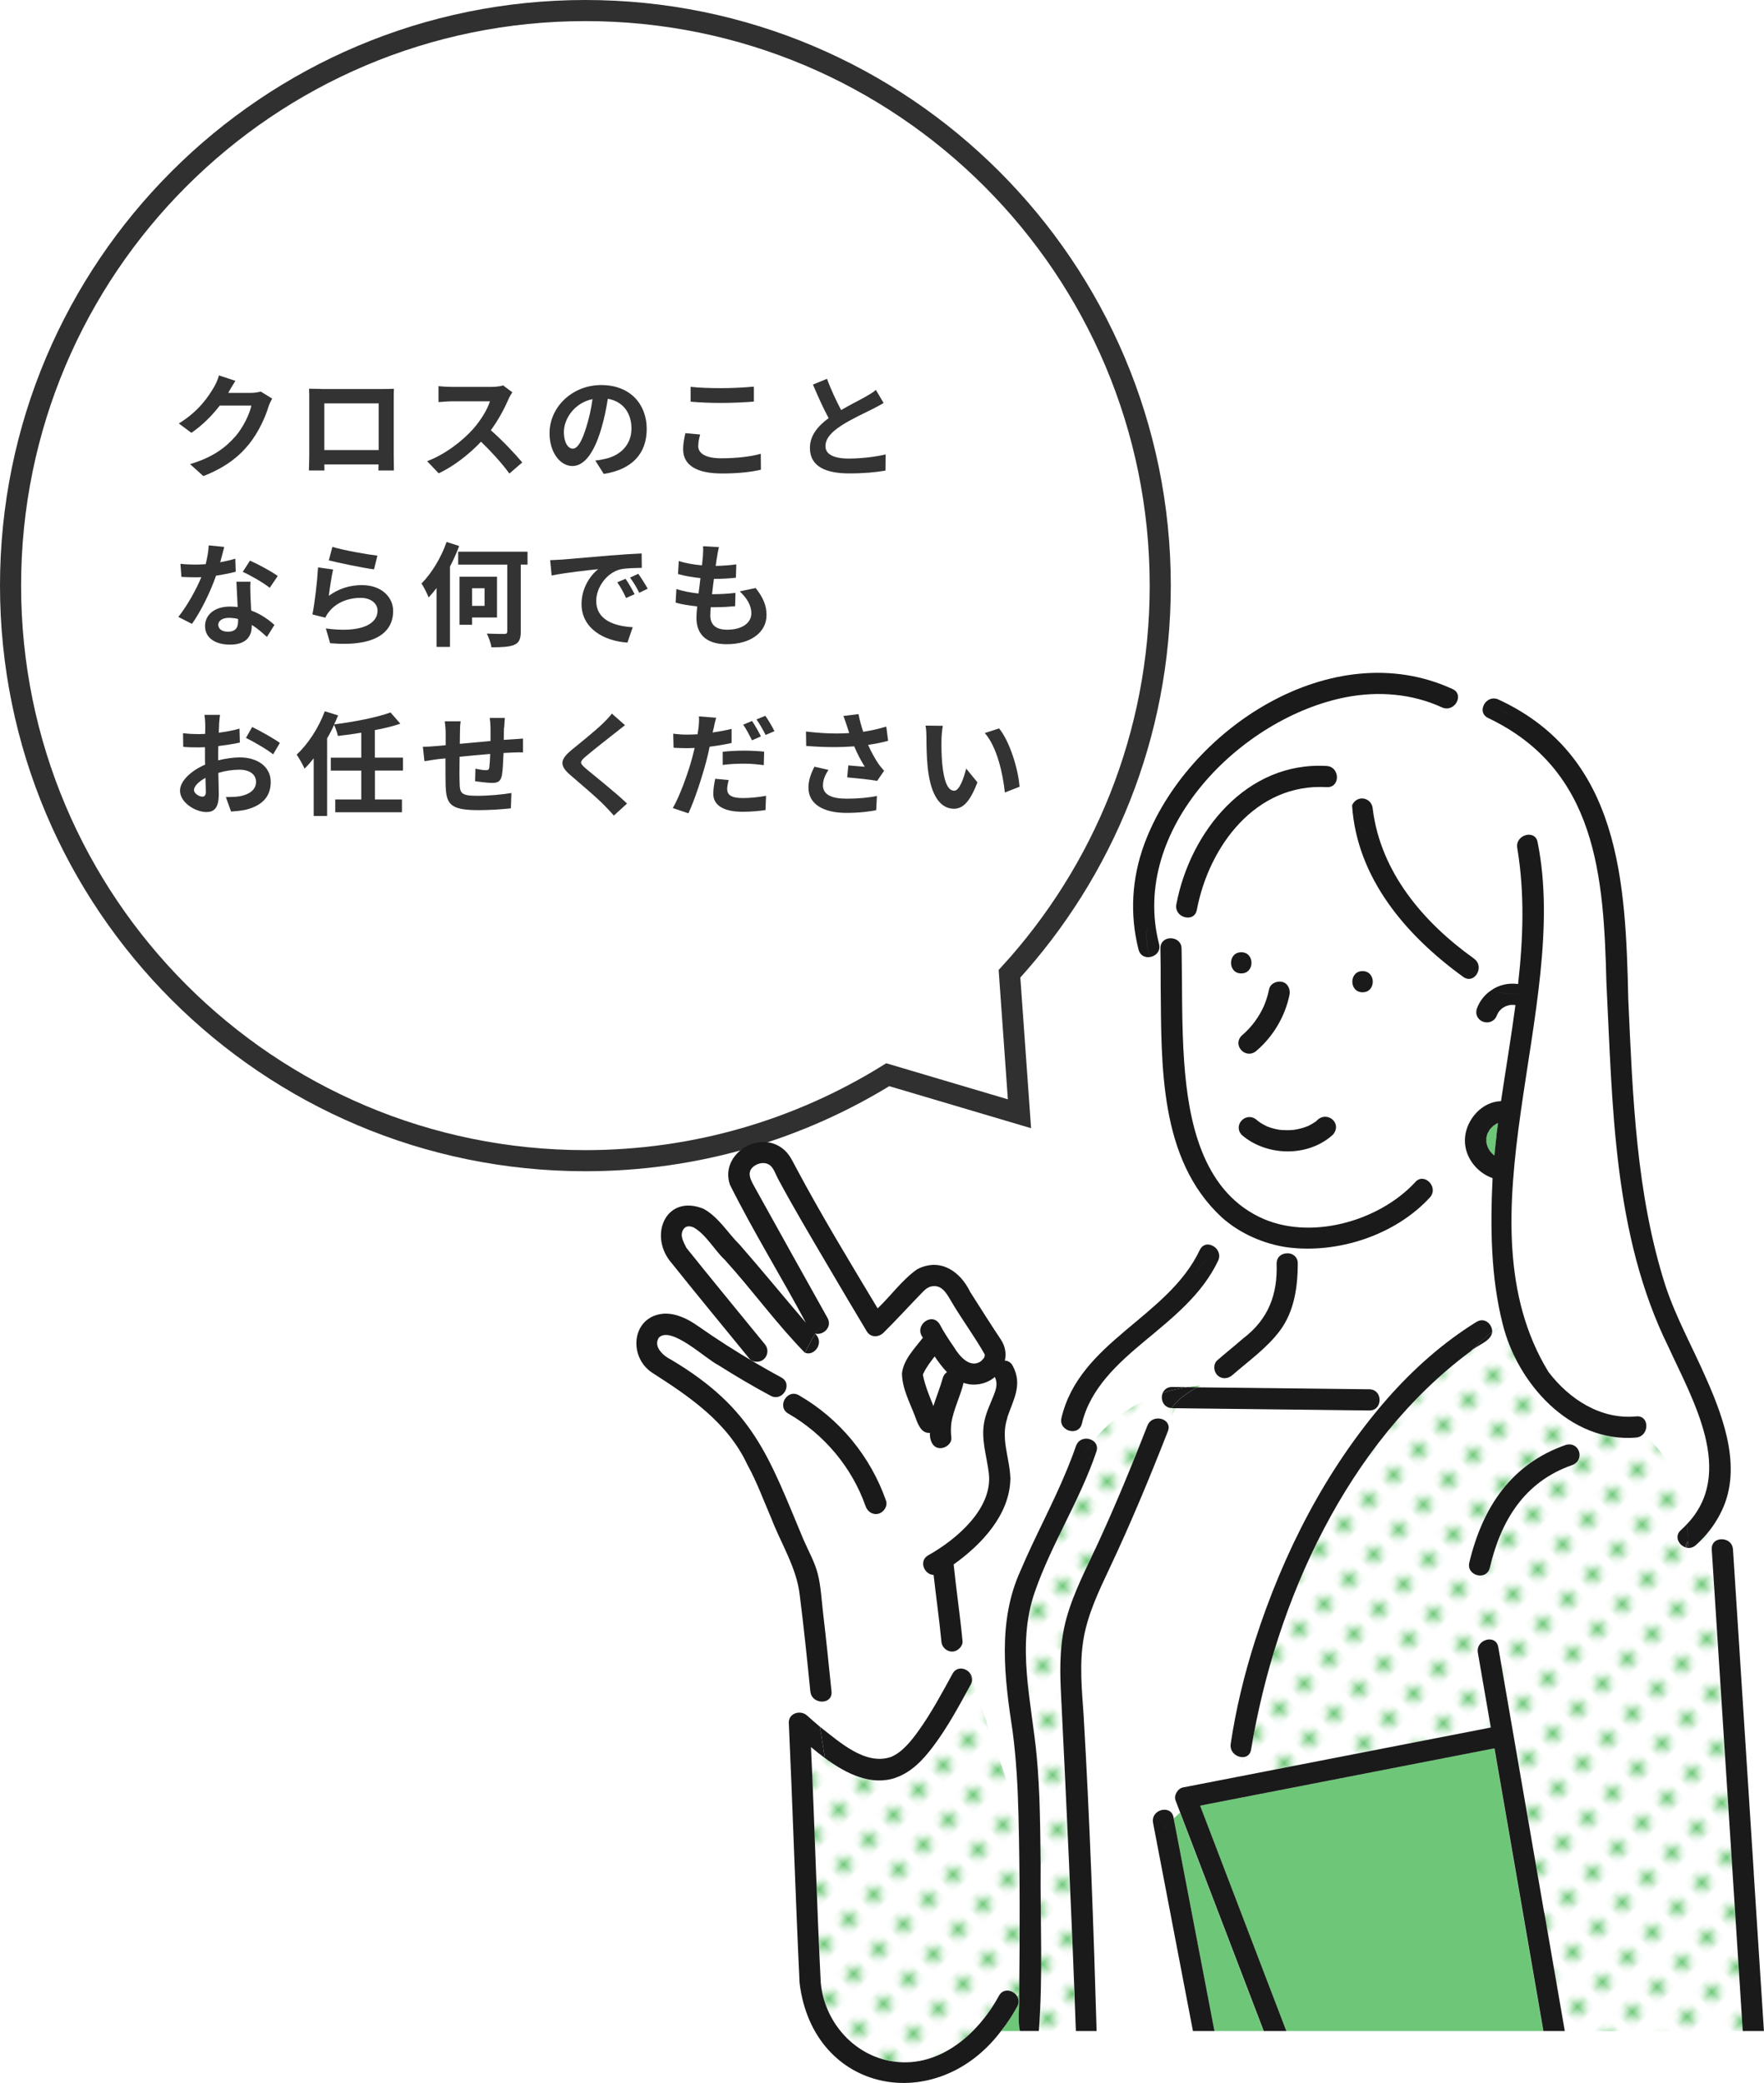 <?xml version="1.0" encoding="UTF-8"?>
<svg id="_レイヤー_2" data-name="レイヤー 2" xmlns="http://www.w3.org/2000/svg" xmlns:xlink="http://www.w3.org/1999/xlink" viewBox="0 0 250.86 296.11">
  <defs>
    <style>
      .cls-1 {
        fill: url(#_新規パターン_2);
      }

      .cls-2 {
        opacity: .9;
        stroke: #1a1a1a;
        stroke-miterlimit: 10;
        stroke-width: 3px;
      }

      .cls-2, .cls-3 {
        fill: #fff;
      }

      .cls-4 {
        fill: #6ec878;
      }

      .cls-5 {
        fill: #6ec778;
      }

      .cls-6 {
        fill: #333;
      }

      .cls-7 {
        fill: none;
      }

      .cls-8 {
        fill: url(#_新規パターン_2-3);
      }

      .cls-9 {
        fill: #1a1a1a;
      }

      .cls-10 {
        fill: url(#_新規パターン_2-2);
      }
    </style>
    <pattern id="_新規パターン_2" data-name="新規パターン 2" x="0" y="0" width="4.98" height="5.18" patternTransform="translate(4119.78 -7483) rotate(-45)" patternUnits="userSpaceOnUse" viewBox="0 0 4.98 5.18">
      <g>
        <rect class="cls-7" x="0" width="4.98" height="5.18"/>
        <rect class="cls-3" x="0" y="0" width="4.98" height="5.18"/>
        <circle class="cls-4" cx="2.49" cy="2.59" r="1.06"/>
      </g>
    </pattern>
    <pattern id="_新規パターン_2-2" data-name="新規パターン 2" patternTransform="translate(4121.49 -7482.03) rotate(-45)" xlink:href="#_新規パターン_2"/>
    <pattern id="_新規パターン_2-3" data-name="新規パターン 2" patternTransform="translate(4121.49 -7482.03) rotate(-45)" xlink:href="#_新規パターン_2"/>
  </defs>
  <g id="mv">
    <g>
      <path class="cls-2" d="m143.56,138.43c13.31-14.54,21.44-33.91,21.44-55.18C165,38.1,128.4,1.5,83.25,1.5S1.5,38.1,1.5,83.25s36.6,81.75,81.75,81.75c15.78,0,30.5-4.48,43-12.22l18.73,5.55-1.42-19.9Z"/>
      <g>
        <path class="cls-6" d="m32.52,55.77s-.03.05-.05.08h3.22c.5,0,1.03-.08,1.39-.19l1.63,1.01c-.18.3-.4.75-.53,1.15-.43,1.42-1.35,3.55-2.79,5.35-1.52,1.86-3.46,3.33-6.47,4.51l-1.89-1.7c3.28-.98,5.06-2.37,6.45-3.95,1.09-1.25,2.02-3.17,2.27-4.37h-4.5c-1.07,1.39-2.46,2.8-4.03,3.87l-1.79-1.33c2.8-1.71,4.19-3.78,4.99-5.15.24-.4.58-1.14.72-1.68l2.34.77c-.37.56-.78,1.28-.98,1.63Z"/>
        <path class="cls-6" d="m45.64,55.3h8.8c.4,0,1.01,0,1.58-.03-.03.48-.03,1.07-.03,1.55v7.84c0,.62.03,2.16.03,2.22h-2.21s.02-.4.02-.86h-7.71c.02.45.02.82.02.86h-2.21c0-.08.05-1.47.05-2.24v-7.83c0-.45,0-1.1-.03-1.55.66.02,1.27.03,1.7.03Zm.48,8.68h7.73v-6.64h-7.73v6.64Z"/>
        <path class="cls-6" d="m72.31,56.76c-.54,1.25-1.44,2.96-2.51,4.4,1.58,1.38,3.52,3.43,4.47,4.58l-1.83,1.58c-1.04-1.44-2.53-3.07-4.03-4.53-1.7,1.79-3.83,3.46-6.02,4.5l-1.65-1.73c2.58-.96,5.06-2.91,6.56-4.59,1.06-1.2,2.03-2.79,2.38-3.92h-5.43c-.67,0-1.55.1-1.89.11v-2.27c.43.06,1.41.11,1.89.11h5.65c.69,0,1.33-.1,1.65-.21l1.31.98c-.13.18-.42.67-.56.99Z"/>
        <path class="cls-6" d="m85.86,67.37l-1.2-1.9c.61-.06,1.06-.16,1.49-.26,2.05-.48,3.65-1.95,3.65-4.29,0-2.21-1.2-3.86-3.36-4.23-.22,1.36-.5,2.83-.96,4.34-.96,3.23-2.34,5.22-4.08,5.22s-3.25-1.95-3.25-4.66c0-3.7,3.2-6.85,7.35-6.85s6.47,2.75,6.47,6.24-2.06,5.76-6.1,6.39Zm-4.4-3.59c.67,0,1.3-1.01,1.95-3.17.37-1.18.67-2.54.85-3.87-2.64.54-4.07,2.88-4.07,4.64,0,1.62.64,2.4,1.26,2.4Z"/>
        <path class="cls-6" d="m99.29,63.39c0,1.02.98,1.76,3.28,1.76,2.16,0,4.21-.24,5.62-.64l.02,2.26c-1.39.34-3.31.54-5.55.54-3.67,0-5.51-1.23-5.51-3.43,0-.93.19-1.71.32-2.3l2.1.19c-.16.58-.27,1.07-.27,1.62Zm3.28-8.21c1.58,0,3.41-.1,4.64-.22v2.13c-1.12.1-3.1.19-4.63.19-1.68,0-3.07-.06-4.37-.18v-2.11c1.18.13,2.67.19,4.35.19Z"/>
        <path class="cls-6" d="m119.61,58.3c1.31-.77,2.71-1.46,3.46-1.89.61-.35,1.07-.62,1.49-.98l1.1,1.86c-.48.29-.99.56-1.58.86-.99.5-3.01,1.42-4.47,2.37-1.33.88-2.22,1.79-2.22,2.91s1.11,1.76,3.33,1.76c1.65,0,3.81-.24,5.23-.59l-.03,2.3c-1.36.24-3.06.4-5.14.4-3.18,0-5.6-.88-5.6-3.63,0-1.76,1.12-3.09,2.66-4.23-.74-1.36-1.51-3.07-2.23-4.77l2-.82c.61,1.67,1.36,3.2,2,4.43Z"/>
        <path class="cls-6" d="m31.3,79.93c.78-.14,1.54-.32,2.16-.51l.06,1.86c-.74.19-1.73.4-2.8.56-.77,2.24-2.13,5.04-3.42,6.85l-1.94-.99c1.26-1.57,2.56-3.92,3.27-5.65-.29.02-.56.02-.83.02-.66,0-1.31-.02-2-.06l-.14-1.86c.69.08,1.54.11,2.13.11.48,0,.96-.02,1.46-.06.22-.88.4-1.84.43-2.67l2.21.22c-.13.51-.34,1.33-.58,2.19Zm4.32,4.83c.02.46.06,1.23.1,2.03,1.38.51,2.5,1.31,3.31,2.05l-1.07,1.71c-.56-.51-1.28-1.18-2.16-1.71v.16c0,1.49-.82,2.64-3.09,2.64-1.99,0-3.55-.88-3.55-2.64,0-1.57,1.31-2.77,3.54-2.77.38,0,.74.03,1.1.06-.06-1.18-.14-2.61-.18-3.59h2c-.05.67-.02,1.34,0,2.05Zm-3.2,5.04c1.11,0,1.44-.61,1.44-1.49v-.32c-.42-.1-.85-.16-1.3-.16-.93,0-1.52.42-1.52.98,0,.59.5.99,1.38.99Zm2.11-8.52l1.02-1.58c1.15.5,3.14,1.58,3.95,2.18l-1.14,1.68c-.93-.74-2.75-1.78-3.84-2.27Z"/>
        <path class="cls-6" d="m46.76,84.7c1.46-1.06,3.04-1.52,4.72-1.52,2.8,0,4.43,1.73,4.43,3.67,0,2.91-2.31,5.15-8.96,4.59l-.61-2.1c4.8.66,7.35-.51,7.35-2.54,0-1.04-.99-1.81-2.38-1.81-1.81,0-3.44.67-4.45,1.89-.29.35-.45.61-.59.93l-1.84-.46c.32-1.57.69-4.71.8-6.69l2.14.3c-.21.88-.5,2.83-.61,3.75Zm6.91-5.71l-.48,1.95c-1.62-.21-5.19-.96-6.43-1.28l.51-1.92c1.52.48,5.01,1.09,6.4,1.25Z"/>
        <path class="cls-6" d="m65.3,77.62c-.37.98-.8,1.95-1.31,2.93v11.41h-1.91v-8.37c-.37.5-.75.94-1.12,1.34-.18-.46-.69-1.5-1.02-1.98,1.41-1.41,2.79-3.65,3.57-5.91l1.79.58Zm9.72,2.64h-.96v9.49c0,1.1-.24,1.62-.93,1.92-.67.29-1.76.35-3.25.35-.06-.56-.37-1.39-.64-1.95,1.04.05,2.16.05,2.48.05s.42-.1.42-.4v-9.46h-6.98v-1.83h9.86v1.83Zm-7.89,7.52v1.04h-1.78v-6.83h5.33v5.79h-3.55Zm0-4.15v2.5h1.78v-2.5h-1.78Z"/>
        <path class="cls-6" d="m79.8,79.56c1.34-.11,3.99-.35,6.92-.59,1.65-.14,3.39-.24,4.53-.29l.02,2.05c-.86.02-2.24.02-3.09.22-1.94.51-3.39,2.58-3.39,4.48,0,2.64,2.47,3.59,5.19,3.73l-.75,2.19c-3.36-.22-6.53-2.02-6.53-5.49,0-2.31,1.3-4.13,2.38-4.95-1.5.16-4.77.51-6.63.91l-.21-2.19c.64-.02,1.26-.05,1.57-.08Zm10.45,4.91l-1.22.54c-.4-.88-.74-1.5-1.25-2.23l1.18-.5c.4.58.98,1.55,1.28,2.18Zm1.86-.78l-1.2.58c-.43-.86-.8-1.46-1.31-2.16l1.17-.54c.4.56,1.01,1.5,1.34,2.13Z"/>
        <path class="cls-6" d="m101.96,79.22c-.05.27-.11.7-.18,1.23,1.15-.02,2.18-.11,2.93-.22l-.06,1.9c-.96.1-1.84.16-3.12.16-.1.7-.19,1.46-.27,2.18h.11c.99,0,2.18-.06,3.22-.19l-.05,1.9c-.9.08-1.82.14-2.83.14h-.64c-.03.48-.06.88-.06,1.17,0,1.33.82,2.03,2.38,2.03,2.24,0,3.46-1.02,3.46-2.34,0-1.09-.59-2.11-1.65-3.11l2.26-.48c1.06,1.34,1.55,2.48,1.55,3.84,0,2.42-2.18,4.15-5.68,4.15-2.51,0-4.29-1.09-4.29-3.76,0-.38.05-.96.11-1.62-1.17-.11-2.22-.29-3.07-.53l.11-1.94c1.04.35,2.11.53,3.15.64.1-.72.19-1.47.27-2.19-1.11-.11-2.24-.3-3.19-.58l.11-1.84c.93.3,2.13.51,3.3.61.05-.5.1-.93.13-1.3.05-.75.05-1.07.02-1.42l2.26.13c-.14.58-.21,1.01-.27,1.42Z"/>
        <path class="cls-6" d="m31.16,103.02c-.02.35-.03.74-.05,1.14,1.06-.13,2.11-.34,2.95-.58l.05,1.98c-.91.21-2.02.37-3.06.5-.02.48-.02.98-.02,1.44v.59c1.09-.27,2.19-.42,3.07-.42,2.46,0,4.4,1.28,4.4,3.49,0,1.89-.99,3.31-3.54,3.95-.74.16-1.44.21-2.1.26l-.74-2.06c.72,0,1.41-.02,1.97-.11,1.3-.24,2.32-.88,2.32-2.05,0-1.09-.96-1.73-2.35-1.73-.99,0-2.03.16-3.01.45.03,1.26.06,2.51.06,3.06,0,1.98-.7,2.51-1.76,2.51-1.55,0-3.75-1.34-3.75-3.04,0-1.39,1.6-2.85,3.57-3.7-.02-.38-.02-.77-.02-1.14v-1.34c-.3.02-.59.03-.85.03-1.07,0-1.7-.02-2.24-.08l-.03-1.94c.94.11,1.63.13,2.21.13.29,0,.61-.02.93-.03.02-.56.02-1.02.02-1.3,0-.34-.06-1.12-.11-1.41h2.21c-.05.29-.11.98-.14,1.39Zm-2.4,10.23c.29,0,.51-.13.51-.67,0-.4-.02-1.14-.05-2-.98.53-1.63,1.18-1.63,1.74,0,.5.75.93,1.17.93Zm11.04-7.64l-.96,1.63c-.77-.66-2.87-1.86-3.86-2.34l.88-1.55c1.23.59,3.09,1.65,3.94,2.26Z"/>
        <path class="cls-6" d="m53.32,109.55v4.1h3.84v1.82h-9.48v-1.82h3.7v-4.1h-4.34v-1.84h4.34v-3.55c-1.12.19-2.26.34-3.33.46-.08-.46-.34-1.14-.54-1.58-.29.66-.62,1.3-.99,1.92v11.04h-1.91v-8.2c-.43.54-.85,1.04-1.3,1.47-.19-.46-.79-1.52-1.12-2,1.6-1.47,3.12-3.79,4-6.16l1.89.59c-.18.43-.35.85-.56,1.28,2.88-.37,6.04-.98,8.02-1.7l1.39,1.6c-1.09.37-2.32.67-3.62.91v3.91h4v1.84h-4Z"/>
        <path class="cls-6" d="m71.67,103.45c-.02.62-.02,1.2-.03,1.73.43-.03.83-.06,1.2-.08.45-.03,1.07-.06,1.54-.11v1.97c-.27-.02-1.12,0-1.54.02-.35.02-.77.03-1.23.06-.05,1.22-.11,2.53-.24,3.2-.18.85-.58,1.06-1.39,1.06-.58,0-1.86-.16-2.42-.24l.05-1.78c.5.11,1.15.21,1.47.21s.46-.06.5-.37c.06-.43.11-1.17.13-1.94-1.42.11-2.99.26-4.35.4-.02,1.47-.03,2.95,0,3.63.03,1.57.18,1.92,2.58,1.92,1.57,0,3.58-.19,4.79-.4l-.08,2.18c-1.07.13-3.04.26-4.56.26-4.14,0-4.64-.86-4.72-3.63-.02-.69-.02-2.24-.02-3.73-.43.05-.8.08-1.07.11-.51.06-1.5.22-1.92.29l-.22-2.05c.46,0,1.2-.03,2.02-.11.29-.03.7-.06,1.22-.11v-1.62c0-.66-.05-1.2-.13-1.78h2.26c-.08.54-.1.99-.1,1.66,0,.37-.02.91-.02,1.54,1.36-.13,2.91-.27,4.37-.4v-1.81c0-.4-.06-1.15-.11-1.47h2.15c-.03.26-.08.96-.1,1.39Z"/>
        <path class="cls-6" d="m87.48,104.19c-1.04.83-3.15,2.46-4.22,3.38-.85.74-.83.91.03,1.67,1.2,1.01,4.24,3.41,5.88,4.99l-1.87,1.71c-.45-.5-.91-1.01-1.39-1.49-.98-1.01-3.33-3.01-4.79-4.26-1.6-1.36-1.47-2.21.13-3.55,1.26-1.02,3.46-2.8,4.53-3.84.46-.46.98-.98,1.23-1.36l1.87,1.65c-.5.38-1.02.8-1.39,1.1Z"/>
        <path class="cls-6" d="m101.48,103.54c-.03.18-.08.38-.13.59.9-.13,1.81-.3,2.69-.51v2c-.96.22-2.05.4-3.12.53-.14.69-.3,1.41-.48,2.06-.59,2.24-1.65,5.51-2.54,7.41l-2.22-.75c.96-1.62,2.18-4.96,2.77-7.2.11-.43.22-.9.34-1.34-.37.02-.72.03-1.06.03-.79,0-1.38-.03-1.94-.06l-.05-2c.82.1,1.34.13,2.02.13.46,0,.95-.02,1.44-.05.06-.35.11-.66.14-.91.06-.59.1-1.25.05-1.63l2.45.19c-.13.45-.29,1.17-.35,1.52Zm1.94,8.68c0,.7.48,1.23,2.19,1.23,1.07,0,2.18-.11,3.33-.32l-.08,2.03c-.91.13-1.99.24-3.27.24-2.69,0-4.15-.93-4.15-2.54,0-.75.14-1.52.27-2.15l1.92.18c-.13.46-.22.98-.22,1.33Zm2.43-5.51c.91,0,1.87.05,2.82.14l-.05,1.92c-.8-.1-1.78-.21-2.75-.21-1.1,0-2.08.05-3.09.18v-1.87c.9-.1,2.03-.16,3.07-.16Zm2.37-2.03l-1.28.56c-.32-.66-.82-1.62-1.25-2.22l1.26-.53c.4.59.98,1.6,1.26,2.19Zm1.92-.74l-1.26.54c-.34-.67-.85-1.6-1.3-2.21l1.26-.51c.43.59,1.02,1.62,1.3,2.18Z"/>
        <path class="cls-6" d="m119.93,101.78l2.16-.26c.16.85.4,1.71.67,2.51,1.15-.18,2.27-.43,3.28-.74l.26,2.02c-.82.24-1.84.43-2.85.58.46,1.04,1.03,2.03,1.42,2.61.27.4.58.75.86,1.07l-.99,1.44c-.9-.18-2.91-.38-4.26-.5l.16-1.7c.79.06,1.84.16,2.34.19-.48-.77-1.06-1.83-1.5-2.9-1.9.14-4.1.16-6.83-.06l-.03-2.05c2.4.29,4.45.34,6.15.22-.13-.37-.22-.7-.32-.98-.13-.37-.3-.94-.51-1.47Zm-2.9,9.84c0,1.34,1.2,1.92,3.39,1.92,1.75,0,3.15-.16,4.29-.38l-.11,2.02c-.91.18-2.35.38-4.3.38-3.27-.02-5.33-1.28-5.33-3.59,0-.98.3-1.89.85-2.98l2,.46c-.51.75-.78,1.46-.78,2.16Z"/>
        <path class="cls-6" d="m133.89,105.13c-.02,1.04,0,2.24.1,3.39.22,2.31.71,3.89,1.71,3.89.75,0,1.39-1.87,1.7-3.15l1.6,1.95c-1.06,2.79-2.07,3.76-3.34,3.76-1.76,0-3.28-1.58-3.73-5.87-.16-1.47-.18-3.35-.18-4.32,0-.45-.03-1.14-.13-1.63l2.46.03c-.11.58-.19,1.5-.19,1.95Zm11.11,6.71l-2.1.82c-.26-2.58-1.1-6.47-2.85-8.45l2.03-.66c1.52,1.84,2.74,5.84,2.91,8.29Z"/>
      </g>
      <g>
        <path class="cls-5" d="m211.37,161.73s0,0,0,.02c0,0,0,0,0,0,0,0,0,0,0-.01Z"/>
        <path class="cls-5" d="m212.44,164.22c-.07-.06-.07-.05,0,0h0Z"/>
        <path class="cls-5" d="m131.26,195.43s0,0,0-.01c-.04.12-.02.08,0,.01Z"/>
        <path class="cls-5" d="m211.38,161.78s0-.02,0-.03c-.05.24,0,.11,0,.03Z"/>
        <path class="cls-5" d="m131.27,195.41s0-.01,0-.02c0,.01,0,.02,0,.03,0,0,0,0,0,0,0,0,0,0,0-.01Z"/>
        <path class="cls-5" d="m184.05,160.61c-.12.01-.09.01,0,0h0Z"/>
        <path class="cls-5" d="m131.28,195.34s0-.06-.01-.07c0,0,0,.06,0,.11,0,0,0,0,0,0,0-.01,0-.02.01-.03Z"/>
        <path class="cls-5" d="m131.27,195.43s0,0,0-.01c0,0,0,0,0,0,0,.01,0,.02,0,.03,0,0,0-.02,0-.03Z"/>
        <path class="cls-5" d="m130.69,202.41c.02.26.06.27.03.15-.01-.05-.02-.1-.03-.15Z"/>
        <path class="cls-5" d="m131.25,195.39s0,.01,0,.02c0,0,0,0,0,0,0,0,0-.01-.01-.02Z"/>
        <path class="cls-5" d="m213.04,159.65c-.23.11-.44.25-.65.39-.18.15-.35.34-.51.52-.11.19-.22.38-.33.57-.07.2-.14.4-.17.61,0,0,0,.02,0,.04,0,.13-.01.53,0,.57,0,.01,0,.03,0,.04.04.21.1.43.17.64.12.25.25.5.42.72.14.17.33.34.49.49.01,0,.02.02.04.03,0,0,.01,0,.02.01.14-1.54.31-3.09.53-4.62Z"/>
        <path class="cls-5" d="m218.83,285.07c-2.11-12.18-4.22-24.35-6.32-36.53-13.95,2.72-27.9,5.43-41.86,8.15,4.09,10.68,8.17,21.36,12.26,32.04h36.56c-.21-1.22-.42-2.44-.63-3.66Z"/>
        <path class="cls-1" d="m247.37,281.28c-1.31-20.34-2.62-40.68-3.93-61.02-.07-1.06.81-1.54,1.64-1.43l-.5-3.51c-.84,1.6-1.99,3.06-3.4,4.33-1.44,1.29-3.58-.84-2.13-2.13.31-.28.6-.56.87-.86-.51-4.89-2.33-9.76-6.22-12.77-.24.25-.56.43-.98.47-9.38.78-16.93-7.69-19-16.17-.52.35-1.02.72-1.5,1.11-.03,1.35-2.2,1.94-3.1,2.81-.33.33-.67.66-1,.99.33-.33.66-.66,1-.99-17.51,12.97-27.69,35.49-31.19,56.58-.11.75-.62,1.07-1.18,1.09-.24.93-.56,1.85-.69,2.81,11.99-2.33,23.98-4.67,35.96-7-.61-3.54-1.23-7.09-1.84-10.63-.33-1.9,2.57-2.71,2.9-.8,3.15,18.19,6.3,36.39,9.45,54.58h25.34c-.16-2.48-.32-4.97-.48-7.45Zm-23.83-72.99c-6.76,2.37-10.1,7.9-11.68,14.61-.49,1.88-3.4,1.08-2.9-.8,1.88-7.81,5.94-14,13.78-16.72,1.91-.47,2.7,2.23.8,2.9Z"/>
        <path class="cls-10" d="m144.95,262.68c-.02-1.56-.05-3.12-.1-4.68l-6.61-19.2c-.01.21-.06.43-.18.65-1.65,3.01-3.29,6.09-5.37,8.84-4.19,6.04-9.63,6.07-15.38,1.63l.09.55-.09-.55c-.69-.51-1.35-1.04-1.99-1.57.53,11.16.82,22.34,1.39,33.49.49,5.37,4.42,10.07,9.74,11.11,6.8,1.34,12.55-3.64,15.6-9.24.64-1.18,2.08-.81,2.6.09l.29-.32c.09-6.94.1-13.88,0-20.81Z"/>
        <path class="cls-5" d="m144.95,283.5l-.29.32c.23.4.28.91,0,1.43-.66,1.22-1.44,2.39-2.3,3.48h2.7c-.38-1.66-.01-3.52-.11-5.23Z"/>
        <path class="cls-3" d="m208.11,138.88c-8.13-5.86-15.16-14.05-15.83-24.41-.34-2.23.55-4.48,2.88-5.88-1.71.57-3.42,1.14-5.12,1.39.26.89-.19,1.99-1.37,1.92-10.09-.6-16.75,8.38-18.48,17.46-.19.99-1.07,1.24-1.82.99-.28,1.19-.51,2.35-.7,3.51.22.24.36.55.37.96.11,5.41-.01,10.84.38,16.24.6,8.22,2.49,17.95,10.64,21.92,7.08,3.46,16.97.7,22.19-4.92,1.27-1.47,3.4.67,2.13,2.13-4.95,5.41-13.18,8.06-20.35,7.11.08.29.13.57.14.86.71.05,1.39.53,1.38,1.45-.01,3.33-.49,6.77-2.51,9.51-1.85,2.51-4.46,4.34-6.8,6.37-.61.54-1.52.61-2.13,0,0,0,0,0,0,0-.77.56-1.6,1.02-2.43,1.48.54-.04,1.09-.07,1.64-.07-.55,0-1.1.03-1.64.07-.14.08-.28.16-.42.24,8.16.09,16.32.19,24.49.28.93.01,1.4.7,1.45,1.42h1.02c3.73-4.24,7.96-8.03,12.77-11.01,1.16-.72,2.24.34,2.23,1.39.48-.39.98-.76,1.5-1.11-1.7-6.72-1.76-13.83-1.43-20.71-2.36-.82-4.13-3.2-3.92-5.75.21-2.6,2.41-5.13,5.12-5.19.67-4.54,1.44-9.09,2.05-13.65-.05-.01-.1-.02-.15-.03-.19-.01-.38-.01-.56,0-.21.04-.42.1-.63.17-.2.1-.39.21-.57.33-.15.13-.29.27-.42.42-.11.16-.21.33-.29.51-.65,1.85-3.37,1.07-2.89-.83.37-1.07,1.08-1.99,2.01-2.64-1.1-.32-2.12-.84-2.9-1.7-.31.06-.65,0-1-.25Zm-31.59-3.51c1.94,0,1.94,3.01,0,3.01s-1.94-3.01,0-3.01Zm.04,11.87c1.41-1.17,2.52-2.68,3.24-4.37,0,0,0,0,0,0,0,0,0,0,0-.01.29-.72.51-1.47.67-2.22.59-1.87,3.32-1.18,2.9.8-.63,3.05-2.32,5.92-4.69,7.94-.64.55-1.49.59-2.13,0-.57-.52-.6-1.62,0-2.13Zm12.99,14.07c-3.53,3.21-9.39,3.11-12.95.06-1.36-1.44.64-3.46,2.13-2.13,0,0,.25.19.22.18.37.27.78.5,1.19.7.58.23,1.19.4,1.81.5.7.07,1.4.08,2.1,0,.65-.1,1.26-.26,1.87-.5.07-.03.2-.09.2-.09.37-.17.71-.39,1.04-.62,1.44-1.68,3.83.23,2.38,1.91Zm4.22-20.24c-1.94,0-1.94-3.01,0-3.01s1.94,3.01,0,3.01Z"/>
        <path class="cls-3" d="m242.8,205.69c-2.01-9.32-8.03-17.19-10.14-26.5-3.18-12.88-3.64-26.22-4.2-39.42-.39-15.21-1.34-30.31-16.85-37.7-.93-.46-.92-1.41-.46-2.07-1.22-.35-2.51-.57-3.81-.76-.11.93-1.15,1.85-2.28,1.32-4.23-1.95-9.03-2.33-13.58-1.46-15.05,2.89-30.85,18.82-26.65,35.1.26,1.02-.47,1.72-1.28,1.85.44,1.39,1.06,2.71,1.52,4,0-1.76,0-3.5-.04-5.22-.03-1.53,1.83-1.85,2.64-.96.19-1.16.43-2.32.7-3.51-.69-.23-1.26-.89-1.09-1.79,1.97-10.35,10.01-20.34,21.38-19.67.75.04,1.2.53,1.37,1.09,1.71-.25,3.42-.82,5.12-1.39-2.33,1.4-3.23,3.65-2.88,5.88.69-1.55,2.82-1.14,2.94.52,1.12,9.02,7.24,16.17,14.41,21.28,1.22.87.57,2.64-.52,2.85.78.85,1.79,1.38,2.9,1.7,1.1-.82,2.54-1.13,3.88-.93.72-6.43.96-12.88-.12-19.34-.32-1.9,2.59-2.71,2.9-.8,4.74,23.51-11.66,53.63,1.53,75.27,2.97,3.9,7.47,6.82,12.51,6.33,1.51-.15,1.82,1.65.98,2.54,3.9,3.01,5.71,7.88,6.22,12.77,2.83-3.02,3.72-6.78,2.89-10.97Z"/>
        <path class="cls-3" d="m163.98,259.14c-.37-2,2.73-2.69,2.93-.64.3-.26.61-.52.91-.81-.22-.58-.44-1.15-.66-1.73-.28-.72.31-1.71,1.05-1.85,2.61-.51,5.21-1.02,7.82-1.52.14-.96.45-1.87.69-2.81-.88.02-1.9-.73-1.72-1.89.74-4.96,1.93-9.84,3.45-14.62,4.01-12.47,10.11-24.44,18.74-34.36h-1.02c.05.79-.43,1.6-1.45,1.59-1.16-.01-2.32-.03-3.48-.04-8.02-.09-16.04-.19-24.06-.28l-1.07,2.35c.09.26.09.57-.04.92-2.57,6.56-5.27,13.08-8.28,19.45-1.51,3.2-3.07,6.46-3.7,9.97-.64,3.58-.26,7.34-.01,10.95.88,14.95,1.41,29.94,1.85,44.91h13.71c-1.89-9.86-3.78-19.73-5.67-29.59Z"/>
        <path class="cls-8" d="m152.56,277.03c-.45-12.35-1.15-24.68-1.71-37.02-.15-3.36-.09-6.73.82-9.99,1.03-3.7,2.86-7.14,4.46-10.61,2.54-5.5,4.84-11.12,7.05-16.75.57-1.44,2.56-1.21,2.95-.12l1.07-2.35c-.2,0-.41,0-.61-.01-.13.17-.25.35-.37.54.12-.19.24-.37.37-.54-1.19-.07-1.6-1.29-1.25-2.15-3.92,1.29-7.36,3.66-9.9,6.82.44.31.69.85.46,1.53-2.33,6.9-6.38,13.09-8.76,19.95-2.64,7.62-.45,15.59.27,23.33.48,5.11.5,10.28.56,15.42-.07,7.86.35,15.86-.26,23.66h5.27c-.22-3.89-.27-7.8-.44-11.7Z"/>
        <path class="cls-5" d="m170.16,197.21s.06,0,.1,0c.14-.08.28-.16.42-.24-.63.05-1.25.12-1.87.22.45,0,.9.01,1.35.02Z"/>
        <path class="cls-3" d="m183.03,177.31c-3.33-.49-6.76-1.98-9.31-4.29-.17,1.53-.55,2.89-1.15,4.15.63.39,1.05,1.19.64,2.05-2.25,4.76-6.41,8.07-10.37,11.36-3.82,3.18-7.8,6.76-9,11.79-.26,1.08-1.31,1.28-2.09.9v5.59c.44-1.08.87-2.18,1.25-3.29.39-1.15,1.69-1.26,2.44-.73,2.54-3.16,5.98-5.53,9.9-6.82.49-1.3,2.35-.73,3.46-.83.62-.1,1.24-.17,1.87-.22.83-.46,1.66-.92,2.43-1.48-.54-.55-.61-1.59,0-2.12,1.21-1.05,2.45-2.06,3.67-3.1,3.59-2.72,4.92-6.24,4.76-10.65,0-1.02.84-1.5,1.63-1.45-.02-.29-.07-.57-.14-.86Z"/>
        <path class="cls-3" d="m141.28,198.39c.36-.92.63-1.74.17-2.65-1.13.99-2.96,1.38-4.44.83-.46,1.95-1.42,3.74-1.74,5.73-.08.68-.07,1.37,0,2.05.1.84-.77,1.47-1.51,1.51-1.18.04-1.6-1.2-1.54-2.18-1.3.12-1.77-1.42-2.12-2.37-.75-1.97-1.83-3.97-1.85-6.11.24-1.98,1.81-3.53,2.98-5.05-1.35-1.7,1.32-3.75,2.41-1.86.58,1.1,1.28,2.16,1.99,3.18.78,1.32,2.37,3.2,3.96,1.95-.17.13.24-.3.24-.26.06-.09.12-.18.16-.28.03-.06.03-.26.04-.33-1.34-2.38-3.1-4.77-4.53-7.16-.66-1.04-1.29-2.64-2.75-2.57-.74.03-1.19.46-1.67.96-1.85,1.9-3.64,3.88-5.53,5.74-.65.57-1.75.66-2.32-.29-1.87-3.12-3.72-6.25-5.57-9.39-2.39-4.06-4.8-8.11-7.03-12.26-.32-.6-.6-1.48-1.13-1.92-.63-.51-1.57-.38-2.21.05-1.26.86-.52,2.06.04,3.09,3.44,6.19,6.89,12.37,10.34,18.56.73,1.31-.64,2.5-1.75,2.21,0,0,0,.01-.01.02,1.31,1.2-.1,3.3-1.46,2.71,0,.01-.01.03-.02.04,0-.01.01-.03.02-.04-4.04-4.12-7.49-8.92-11.39-13.21-1.52-1.42-2.63-3.57-4.44-4.61-.59-.27-1.16-.22-1.48.31-.53.89.08,1.79.45,2.59,3.67,4.57,7.39,9.1,11.1,13.63.92,1.01.23,2.66-1.2,2.56.02.08.05.17.07.25,1.17.68,2.34,1.35,3.53,1.99,1.71.92.19,3.52-1.52,2.6-2.54-1.37-5.02-2.84-7.46-4.37-1.82-.92-6.68-5.61-8.43-3.9-.85,1.3.64,2.62,1.77,3.16.91.57,1.8,1.16,2.68,1.77,9.35,5.92,12.06,14.16,16.11,23.78.69,1.59,1.63,3.24,2.05,4.93.43,1.74.52,3.62.73,5.4.44,3.75.83,7.5,1.21,11.26.14,1.37-1.33,1.75-2.27,1.18l.62,3.83c2.78,2.13,6.4,5.55,10.12,4.29,1.57-.65,2.87-2.26,3.86-3.65,1.84-2.58,3.36-5.39,4.88-8.17.27-.49.68-.71,1.1-.74l-.36-2.71c-1,.73-2.32-.06-2.36-1.22-.3-3.14-.74-6.26-1.1-9.39-1.32-.03-2.18-2-.75-2.8,3.94-2.2,9.21-6.61,8.6-11.67-.31-2.56-1.17-4.92-.6-7.52.27-1.22.82-2.34,1.28-3.5Zm-16.32,16.8c-.82.23-1.58-.28-1.85-1.05-1.94-5.54-5.92-10.26-11-13.18-1.68-.97-.16-3.57,1.52-2.6,5.78,3.32,10.18,8.7,12.39,14.98.27.77-.31,1.65-1.05,1.85Z"/>
        <path class="cls-5" d="m115.92,189.57s.01.02.02.02c0,0,0-.01.01-.02-.01,0-.02,0-.03,0Z"/>
        <path class="cls-5" d="m167.82,257.68c-.3.29-.61.55-.91.81,1.93,10.08,3.86,20.16,5.79,30.24h6.99c-3.96-10.35-7.92-20.7-11.88-31.05Z"/>
        <path class="cls-5" d="m132.75,199.89s0,0,0,0c0,0,0,0,0-.01,0,0,0,0,0,.01Z"/>
        <path class="cls-5" d="m131.27,195.48c.01.11.02.13.02.12,0-.04-.01-.09-.02-.14,0,0,0,.01,0,.02Z"/>
        <path class="cls-9" d="m117.04,229.19c-.21-1.78-.3-3.66-.73-5.4-.42-1.69-1.36-3.34-2.05-4.93-4.96-11.86-7.11-18.59-18.79-25.55-1.13-.54-2.62-1.87-1.77-3.16,1.75-1.72,6.63,3.01,8.43,3.9,2.44,1.54,4.92,3.01,7.46,4.37,1.71.92,3.23-1.68,1.52-2.6-1.19-.64-2.36-1.31-3.53-1.99.3,1.09.67,2.21,1.54,3.08-.87-.87-1.24-1.99-1.54-3.08-2.87-1.67-5.67-3.46-8.39-5.37-1.38-.96-3.03-1.79-4.76-1.71-4.57.31-5.18,6.08-1.69,8.39,5.36,3.43,10.72,7.07,13.52,13.03,1.36,2.46,2.32,5.11,3.43,7.68,1.38,3.59,3.6,7.02,4.04,10.89.58,4.56,1.05,9.14,1.51,13.72.06.56.36.95.74,1.18l-.5-3.09.5,3.09c.94.57,2.41.18,2.27-1.18-.38-3.76-.77-7.51-1.21-11.26Z"/>
        <path class="cls-9" d="m116.09,189.77c-.05-.06-.1-.12-.15-.18-.49.77-.97,1.74-1.46,2.71,1.23.54,2.7-1.25,1.61-2.53Z"/>
        <path class="cls-9" d="m143.24,201.52c.88-2.58,2.22-4.68.78-7.36-.27-.51-.69-.72-1.12-.74.22-.97.08-2.02-.58-3.01-1.49-2.23-2.91-4.5-4.35-6.75-1.44-2.98-4.29-4.89-7.53-3.23-2.15,1.51-3.72,3.75-5.63,5.57-3.99-6.65-8.03-13.29-11.67-20.13-.5-.94-.93-1.88-1.8-2.56-3.44-2.75-9.03.81-7.53,5.12,3.32,6.65,7.28,13.04,10.8,19.61-3.15-3.67-6.21-7.43-9.4-11.07-1.72-1.69-3-3.95-5.16-5.13-5.4-2.18-7.92,3.9-4.5,7.76,3.63,4.55,7.35,9.03,11.03,13.55.23.28.58.41.93.43-.2-.72-.38-1.41-.67-2,.29.58.47,1.28.67,2,1.43.1,2.13-1.54,1.2-2.56-3.71-4.54-7.43-9.06-11.1-13.63-.37-.8-.98-1.7-.45-2.59.31-.53.89-.57,1.48-.31,1.81,1.03,2.92,3.19,4.44,4.61,3.9,4.29,7.35,9.09,11.39,13.21.49-.97.97-1.94,1.46-2.71,0,0-.01-.02-.02-.02.01,0,.02,0,.03,0,.26-.42.53-.78.79-1.04-.26.26-.53.63-.79,1.04,1.1.29,2.47-.9,1.75-2.21-3.45-6.18-6.91-12.36-10.34-18.56-.57-1.03-1.31-2.23-.04-3.09.64-.43,1.58-.56,2.21-.05.53.43.81,1.32,1.13,1.92,2.23,4.15,4.64,8.2,7.03,12.26,1.84,3.14,3.7,6.27,5.57,9.39.57.95,1.67.86,2.32.29,1.89-1.86,3.68-3.84,5.53-5.74.48-.5.93-.92,1.67-.96,1.46-.07,2.09,1.53,2.75,2.57,1.43,2.38,3.19,4.77,4.53,7.16-.02.07-.02.27-.04.33-.05.1-.1.19-.16.28,0-.04-.4.38-.24.26-1.6,1.25-3.18-.63-3.96-1.95-.71-1.02-1.41-2.08-1.99-3.18-1.09-1.9-3.77.15-2.41,1.86-1.16,1.52-2.73,3.07-2.98,5.05.01,2.14,1.1,4.14,1.85,6.11.35.95.82,2.5,2.12,2.37-.05.97.36,2.22,1.54,2.18.74-.03,1.6-.67,1.51-1.51-.08-.68-.08-1.37,0-2.05.31-1.99,1.28-3.78,1.74-5.73,1.48.55,3.32.17,4.44-.83.46.91.19,1.73-.17,2.65-.46,1.16-1.01,2.28-1.28,3.5-.58,2.6.29,4.96.6,7.52.61,5.06-4.67,9.47-8.6,11.67-1.43.8-.57,2.77.75,2.8.35,3.13.8,6.25,1.1,9.39.04,1.16,1.37,1.96,2.36,1.22l-.48-3.62.48,3.62c.41-.28.7-.73.65-1.22-.34-3.63-.89-7.25-1.26-10.88,3.97-2.83,8.01-7.09,8.07-12.24-.1-2.99-1.44-5.65-.42-8.63Zm-12.56.88s.01.1.03.15c.04.13,0,.11-.03-.15Zm3.4-6.55c-.36,1.37-.92,2.68-1.34,4.03,0-.01,0-.02,0-.01,0,0,0,0,0,.01,0,0,0,0,0,0-.56-1.39-1.14-2.79-1.46-4.26,0,0,0-.02,0-.03,0,.02-.02-.05-.02-.14,0-.01,0-.02,0-.03-.02.07-.05.11,0-.01,0,0,0-.02,0-.02,0,0,0,0,.01.02,0,0,0-.01,0-.03,0-.05,0-.11,0-.11.02,0,.02.04.01.07.03-.07.06-.15.08-.22-.04.12-.05.16-.05.15.41-.9,1.02-1.68,1.61-2.44.53.78,1.11,1.57,1.75,2.23-.27.19-.49.46-.58.81Z"/>
        <path class="cls-9" d="m131.28,195.34s0,.02-.01.03c0,0,0,0,0,0,0,0,0,.01,0,.02,0-.02.01-.04.01-.06Z"/>
        <path class="cls-9" d="m131.27,195.43s0,.02,0,.03c0,.05.01.1.02.14,0-.01,0-.11-.02-.17Z"/>
        <path class="cls-9" d="m131.26,195.41s0,0,0,0c0,0,0,0,0,.01,0,0,0,0,0,0,0,0,0,0,0,0Z"/>
        <path class="cls-9" d="m131.27,195.43s0-.02,0-.02c0,0,0,0,0,.01,0,0,0,0,0,.01Z"/>
        <path class="cls-9" d="m113.62,198.35c-1.68-.97-3.2,1.63-1.52,2.6,5.08,2.92,9.06,7.64,11,13.18.27.77,1.03,1.28,1.85,1.05.74-.2,1.32-1.08,1.05-1.85-2.2-6.29-6.61-11.66-12.39-14.98Z"/>
        <path class="cls-9" d="m137.89,237.79l.35,1.01c.02-.39-.11-.74-.35-1.01Z"/>
        <path class="cls-9" d="m144.66,283.81l-1.47,1.61,1.47-1.61c-.52-.9-1.96-1.27-2.6-.09-3.04,5.59-8.79,10.57-15.6,9.24-5.32-1.05-9.25-5.74-9.74-11.11-.57-11.15-.86-22.33-1.39-33.49.63.53,1.3,1.06,1.99,1.57l-.72-4.46c-.63-.53-1.24-1.07-1.85-1.61-.92-.82-2.63-.32-2.57,1.06.56,12.32.94,24.66,1.53,36.98,1.92,15.7,19.48,19,28.65,6.83h-2.4,2.4c.87-1.1,1.64-2.27,2.3-3.48.29-.53.23-1.03,0-1.43Z"/>
        <path class="cls-9" d="m127.35,252.72c2.27-.77,3.94-2.57,5.34-4.43,2.08-2.75,3.72-5.83,5.37-8.84.12-.22.17-.44.18-.65l-.35-1.01c-.33-.38-.84-.62-1.33-.59l.23,1.77-.23-1.77c-.42.03-.83.24-1.1.74-1.52,2.78-3.03,5.59-4.88,8.17-1,1.39-2.29,3-3.86,3.65-3.69,1.27-7.37-2.17-10.12-4.29l.72,4.46c3.05,2.25,6.58,3.97,10.03,2.8Z"/>
        <path class="cls-9" d="m183.18,178.17c.13,1.93-.96,3.86-.96,5.8,0-1.93,1.09-3.86.96-5.8-.79-.05-1.63.42-1.63,1.45.15,4.41-1.17,7.92-4.76,10.65-1.21,1.05-2.46,2.05-3.67,3.1-.61.53-.55,1.58,0,2.12.86-.62,1.64-1.37,2.25-2.39-.61,1.02-1.4,1.77-2.25,2.39,0,0,0,0,0,0,.61.61,1.52.54,2.13,0,2.33-2.04,4.94-3.86,6.8-6.37,2.02-2.74,2.5-6.18,2.51-9.51,0-.92-.67-1.4-1.38-1.45Z"/>
        <path class="cls-9" d="m167.63,262.23c-.24-1.24-.48-2.49-.72-3.73-.6.51-1.14,1-1.45,1.61.3-.61.85-1.1,1.45-1.61-.2-2.04-3.3-1.36-2.93.64,1.89,9.86,3.78,19.73,5.67,29.59h3.06c-1.69-8.83-3.39-17.67-5.08-26.5Z"/>
        <path class="cls-9" d="m209.98,187.91c-4.81,2.98-9.04,6.76-12.77,11.01h3.5-3.5c-8.64,9.92-14.74,21.88-18.74,34.36-1.52,4.77-2.71,9.66-3.45,14.62-.17,1.16.84,1.91,1.72,1.89.28-1.07.46-2.16.16-3.38.3,1.22.12,2.31-.16,3.38.56-.01,1.07-.34,1.18-1.09,3.49-21.08,13.68-43.61,31.19-56.58.99-.98,2.01-1.93,3.1-2.81.01-1.05-1.07-2.11-2.23-1.39Z"/>
        <path class="cls-9" d="m209.1,192.11c.9-.86,3.07-1.46,3.1-2.81-1.09.88-2.11,1.83-3.1,2.81Z"/>
        <path class="cls-9" d="m153.01,205.57c-.38,1.11-.8,2.2-1.25,3.29v.99-.99c-2,4.89-4.57,9.55-6.63,14.42-3.32,7.26-2.27,15.32-1.11,22.95.51,3.91.72,7.84.82,11.77l1.96,5.68-1.96-5.68c.21,8.5.2,17,.1,25.49l.58-.63-.58.63c.1,1.72-.27,3.57.11,5.23h2.68c.61-7.8.19-15.8.26-23.66-.06-5.13-.08-10.3-.56-15.42-.73-7.74-2.92-15.71-.27-23.33,2.38-6.86,6.43-13.05,8.76-19.95.23-.68-.02-1.22-.46-1.53-.5.63-.97,1.28-1.4,1.96.43-.69.9-1.34,1.4-1.96-.75-.54-2.05-.42-2.44.73Z"/>
        <path class="cls-9" d="m194.32,198.92h1.87c-.04-.72-.52-1.41-1.45-1.42-8.16-.09-16.32-.19-24.49-.28-1.35.76-2.67,1.6-3.66,2.96.2.02.41,0,.61.01l.48-1.06-.48,1.06c8.02.09,16.04.19,24.06.28,1.16.01,2.32.03,3.48.04,1.01.01,1.49-.8,1.45-1.59h-1.87Z"/>
        <path class="cls-9" d="m166.68,197.17c-.69,0-1.13.37-1.33.85,1.12-.37,2.28-.64,3.46-.83-.71,0-1.42-.02-2.14-.02Z"/>
        <path class="cls-9" d="m166.6,200.17c.99-1.37,2.31-2.2,3.66-2.96-.48,0-.96-.01-1.45-.02-1.19.19-2.35.46-3.46.83-.35.86.06,2.08,1.25,2.15Z"/>
        <path class="cls-9" d="m163.42,208.5l2.71-5.96c-.38-1.09-2.38-1.32-2.95.12-2.21,5.64-4.51,11.26-7.05,16.75-1.6,3.47-3.43,6.91-4.46,10.61-.91,3.26-.97,6.63-.82,9.99.8,16.23,1.57,32.48,2.15,48.72h2.95c-.44-14.97-.97-29.95-1.85-44.91-.25-3.6-.62-7.36.01-10.95.62-3.51,2.19-6.77,3.7-9.97,3.01-6.37,5.71-12.89,8.28-19.45.14-.35.14-.66.04-.92l-2.71,5.96Z"/>
        <path class="cls-9" d="m219.61,271.96c-2.18-12.6-4.36-25.21-6.54-37.81-.33-1.91-3.23-1.1-2.9.8.61,3.54,1.23,7.09,1.84,10.63-11.99,2.33-23.97,4.67-35.96,7-.1.7-.1,1.42.09,2.19-.19-.77-.19-1.49-.09-2.19-2.61.51-5.21,1.02-7.82,1.52-.75.15-1.33,1.13-1.05,1.85.22.58.44,1.15.66,1.73.6-.57,1.15-1.24,1.45-2.15-.3.91-.85,1.58-1.45,2.15,3.96,10.35,7.92,20.7,11.88,31.05h3.21c-4.09-10.68-8.17-21.36-12.26-32.04,13.95-2.72,27.9-5.43,41.86-8.15,2.32,13.4,4.64,26.79,6.96,40.19h3.04c-.97-5.59-1.94-11.18-2.9-16.77Z"/>
        <path class="cls-9" d="m249.41,266.27c-.99-15.34-1.97-30.67-2.96-46.01-.06-.87-.7-1.34-1.38-1.43l1.31,9.17-1.31-9.17c-.83-.11-1.7.37-1.64,1.43,1.47,22.82,2.94,45.65,4.41,68.47h3.01c-.48-7.49-.96-14.97-1.45-22.46Z"/>
        <path class="cls-9" d="m222.74,205.38c-7.84,2.72-11.9,8.91-13.78,16.72-.49,1.88,2.41,2.68,2.9.8,1.57-6.72,4.92-12.25,11.68-14.61,1.9-.68,1.12-3.37-.8-2.9Z"/>
        <path class="cls-9" d="m232.71,201.35c-5.05.49-9.54-2.43-12.51-6.33-13.19-21.64,3.21-51.75-1.53-75.27-.32-1.91-3.22-1.1-2.9.8,1.08,6.46.84,12.91.12,19.34-1.34-.2-2.78.12-3.88.93,1.74.5,3.68.51,5.23.51-1.55,0-3.49,0-5.23-.51-.93.64-1.64,1.56-2.01,2.64-.48,1.9,2.25,2.68,2.89.83.08-.18.18-.35.29-.51.13-.15.27-.29.42-.42.18-.13.37-.24.57-.33.2-.07.41-.13.63-.17.19-.01.38-.01.56,0,.05.01.1.02.15.03-.6,4.56-1.38,9.11-2.05,13.65-2.71.06-4.91,2.59-5.12,5.19-.21,2.55,1.56,4.93,3.92,5.75-.33,6.88-.27,13.99,1.43,20.71.64-.43,1.3-.83,2.01-1.18-.71.35-1.37.75-2.01,1.18,2.08,8.48,9.62,16.95,19,16.17.42-.04.74-.22.98-.47-.82-.64-1.73-1.2-2.75-1.65,1.02.45,1.92,1.02,2.75,1.65.84-.89.53-2.69-.98-2.54Zm-20.32-37.17s.02.02.05.04c-.03-.03-.05-.04-.05-.04Zm.45-2.93c-.12,1.01-.23,2.02-.32,3.02,0,0-.01,0-.02-.01-.02-.01-.03-.02-.04-.03-.17-.15-.35-.32-.49-.49-.17-.22-.3-.47-.42-.72-.07-.21-.13-.42-.17-.64,0-.01,0-.03,0-.04,0-.05.01-.44,0-.57,0,.08-.05.21,0-.03,0,0,0-.02,0-.02,0,0,0,0,0,.01.04-.21.1-.41.17-.61.11-.19.22-.38.33-.57.16-.18.33-.36.51-.52.21-.15.42-.28.65-.39-.07.53-.14,1.07-.21,1.6Z"/>
        <path class="cls-9" d="m240.08,219.75c0-.22,0-.44-.01-.66-.34.42-.46,1.13.01.66Z"/>
        <path class="cls-9" d="m242.69,196.08c-1.92-4.42-4.3-8.66-5.83-13.25-4.21-13.12-4.67-27.06-5.3-40.72-.38-16.71-1.11-34.62-18.43-42.65-.81-.4-1.57-.05-1.98.53,2.06.59,3.93,1.53,5.32,3.27-1.39-1.74-3.27-2.68-5.32-3.27-.46.66-.47,1.61.46,2.07,15.49,7.37,16.46,22.52,16.84,37.7.89,17.43.93,35.72,8.81,51.7,3.46,7.56,9.57,17.91,2.65,25.2.09.81.14,1.63.15,2.43.2-.25.49-.39.77-.11-.29-.29-.57-.14-.77.11,0,.22.01.44.01.66-.48.48-.36-.24-.01-.66-.02-.81-.07-1.62-.15-2.43-.27.29-.56.58-.87.86-1.45,1.3.69,3.42,2.13,2.13,1.42-1.27,2.56-2.72,3.4-4.33l-.34-2.35.34,2.35c3.3-6.08.72-13.36-1.88-19.24Z"/>
        <path class="cls-9" d="m190.04,109.98c-.58.08-1.15.13-1.73.13.58,0,1.15-.05,1.73-.13-.17-.57-.62-1.05-1.37-1.09-11.37-.67-19.42,9.32-21.38,19.67-.17.91.4,1.56,1.09,1.79.27-1.14.56-2.29.9-3.49-.34,1.2-.64,2.35-.9,3.49.75.25,1.63,0,1.82-.99,1.72-9.08,8.39-18.06,18.48-17.46,1.18.07,1.64-1.03,1.37-1.92Z"/>
        <path class="cls-9" d="m209.63,136.28c-7.17-5.11-13.29-12.26-14.41-21.28-.11-1.66-2.25-2.08-2.94-.52.22,1.42.94,2.83,2.12,4.02-1.18-1.18-1.9-2.6-2.12-4.02.67,10.36,7.7,18.54,15.83,24.41.35.25.69.31,1,.25-.41-.44-.75-.97-1.01-1.61.26.64.6,1.16,1.01,1.61,1.09-.21,1.74-1.98.52-2.85Z"/>
        <path class="cls-9" d="m201.25,168.07c-5.22,5.62-15.11,8.39-22.19,4.92-8.15-3.98-10.05-13.7-10.65-21.92-.39-5.41-.27-10.83-.38-16.24,0-.41-.15-.73-.37-.96-.45,2.68-.68,5.34-.68,8.23,0-2.88.23-5.55.68-8.23-.81-.88-2.67-.57-2.64.96.04,1.72.04,3.47.04,5.22.15.43.29.85.4,1.28-.11-.43-.24-.85-.4-1.28.12,11.35-.26,24.69,8.65,32.97.07-.64.12-1.29.12-1.99,0,.7-.05,1.36-.12,1.99,2.55,2.31,5.98,3.81,9.31,4.29-.02-.07-.03-.13-.05-.2h-.76.76c.02.07.04.13.05.2,7.17.96,15.4-1.7,20.35-7.11,1.27-1.46-.86-3.6-2.13-2.13Z"/>
        <path class="cls-9" d="m193.77,138.05c-1.94,0-1.94,3.01,0,3.01s1.94-3.01,0-3.01Z"/>
        <path class="cls-9" d="m176.52,135.37c-1.94,0-1.94,3.01,0,3.01s1.94-3.01,0-3.01Z"/>
        <path class="cls-9" d="m189.55,161.31c1.44-1.67-.94-3.58-2.38-1.91-.33.23-.68.44-1.04.62,0,0-.13.06-.2.09-.61.24-1.22.4-1.87.5-.7.08-1.4.07-2.1,0-.62-.1-1.23-.26-1.81-.5-.41-.2-.82-.43-1.19-.7.02.01-.22-.18-.22-.18-1.49-1.33-3.49.69-2.13,2.13,3.57,3.05,9.43,3.16,12.95-.06Zm-5.5-.69c-.09.01-.12.01,0,0h0Z"/>
        <path class="cls-9" d="m203.53,98.7c1.24.21,2.53.36,3.81.54.06-.5-.15-1-.76-1.28-17.12-7.9-37.84,5.7-43.86,22.07-1.77,4.81-2.08,10.01-.8,14.98.22.86.95,1.15,1.63,1.04-.45-1.43-.7-2.95-.36-4.61-.33,1.66-.08,3.18.36,4.61.8-.13,1.54-.82,1.28-1.85-4.2-16.28,11.6-32.21,26.65-35.1,4.55-.87,9.35-.49,13.58,1.46,1.14.52,2.18-.39,2.28-1.32-1.29-.18-2.58-.34-3.81-.54Z"/>
        <path class="cls-9" d="m211.38,161.74s0,0,0,0c0,0,0,.02,0,.03,0-.02,0-.03,0-.04Z"/>
        <path class="cls-9" d="m178.69,149.37c2.37-2.02,4.06-4.88,4.69-7.94.16-.77-.22-1.66-1.05-1.85-.75-.17-1.68.23-1.85,1.05-.16.76-.38,1.51-.67,2.22,0,0,0,0,0,.01,0,0,0,0,0,0-.73,1.68-1.83,3.19-3.24,4.37-1.37,1.43.65,3.46,2.13,2.13Z"/>
        <path class="cls-9" d="m172.58,177.17c-.76,1.61-1.85,3.07-3.3,4.51,1.45-1.45,2.54-2.9,3.3-4.51-.65-.41-1.53-.37-1.96.53-4.54,9.6-17.08,12.96-19.67,23.87-.19.81.23,1.41.82,1.7v-1.03,1.03c.78.38,1.83.18,2.09-.9,1.19-5.03,5.17-8.61,9-11.79,3.96-3.29,8.12-6.6,10.37-11.36.4-.85-.02-1.66-.64-2.05Z"/>
      </g>
    </g>
  </g>
</svg>